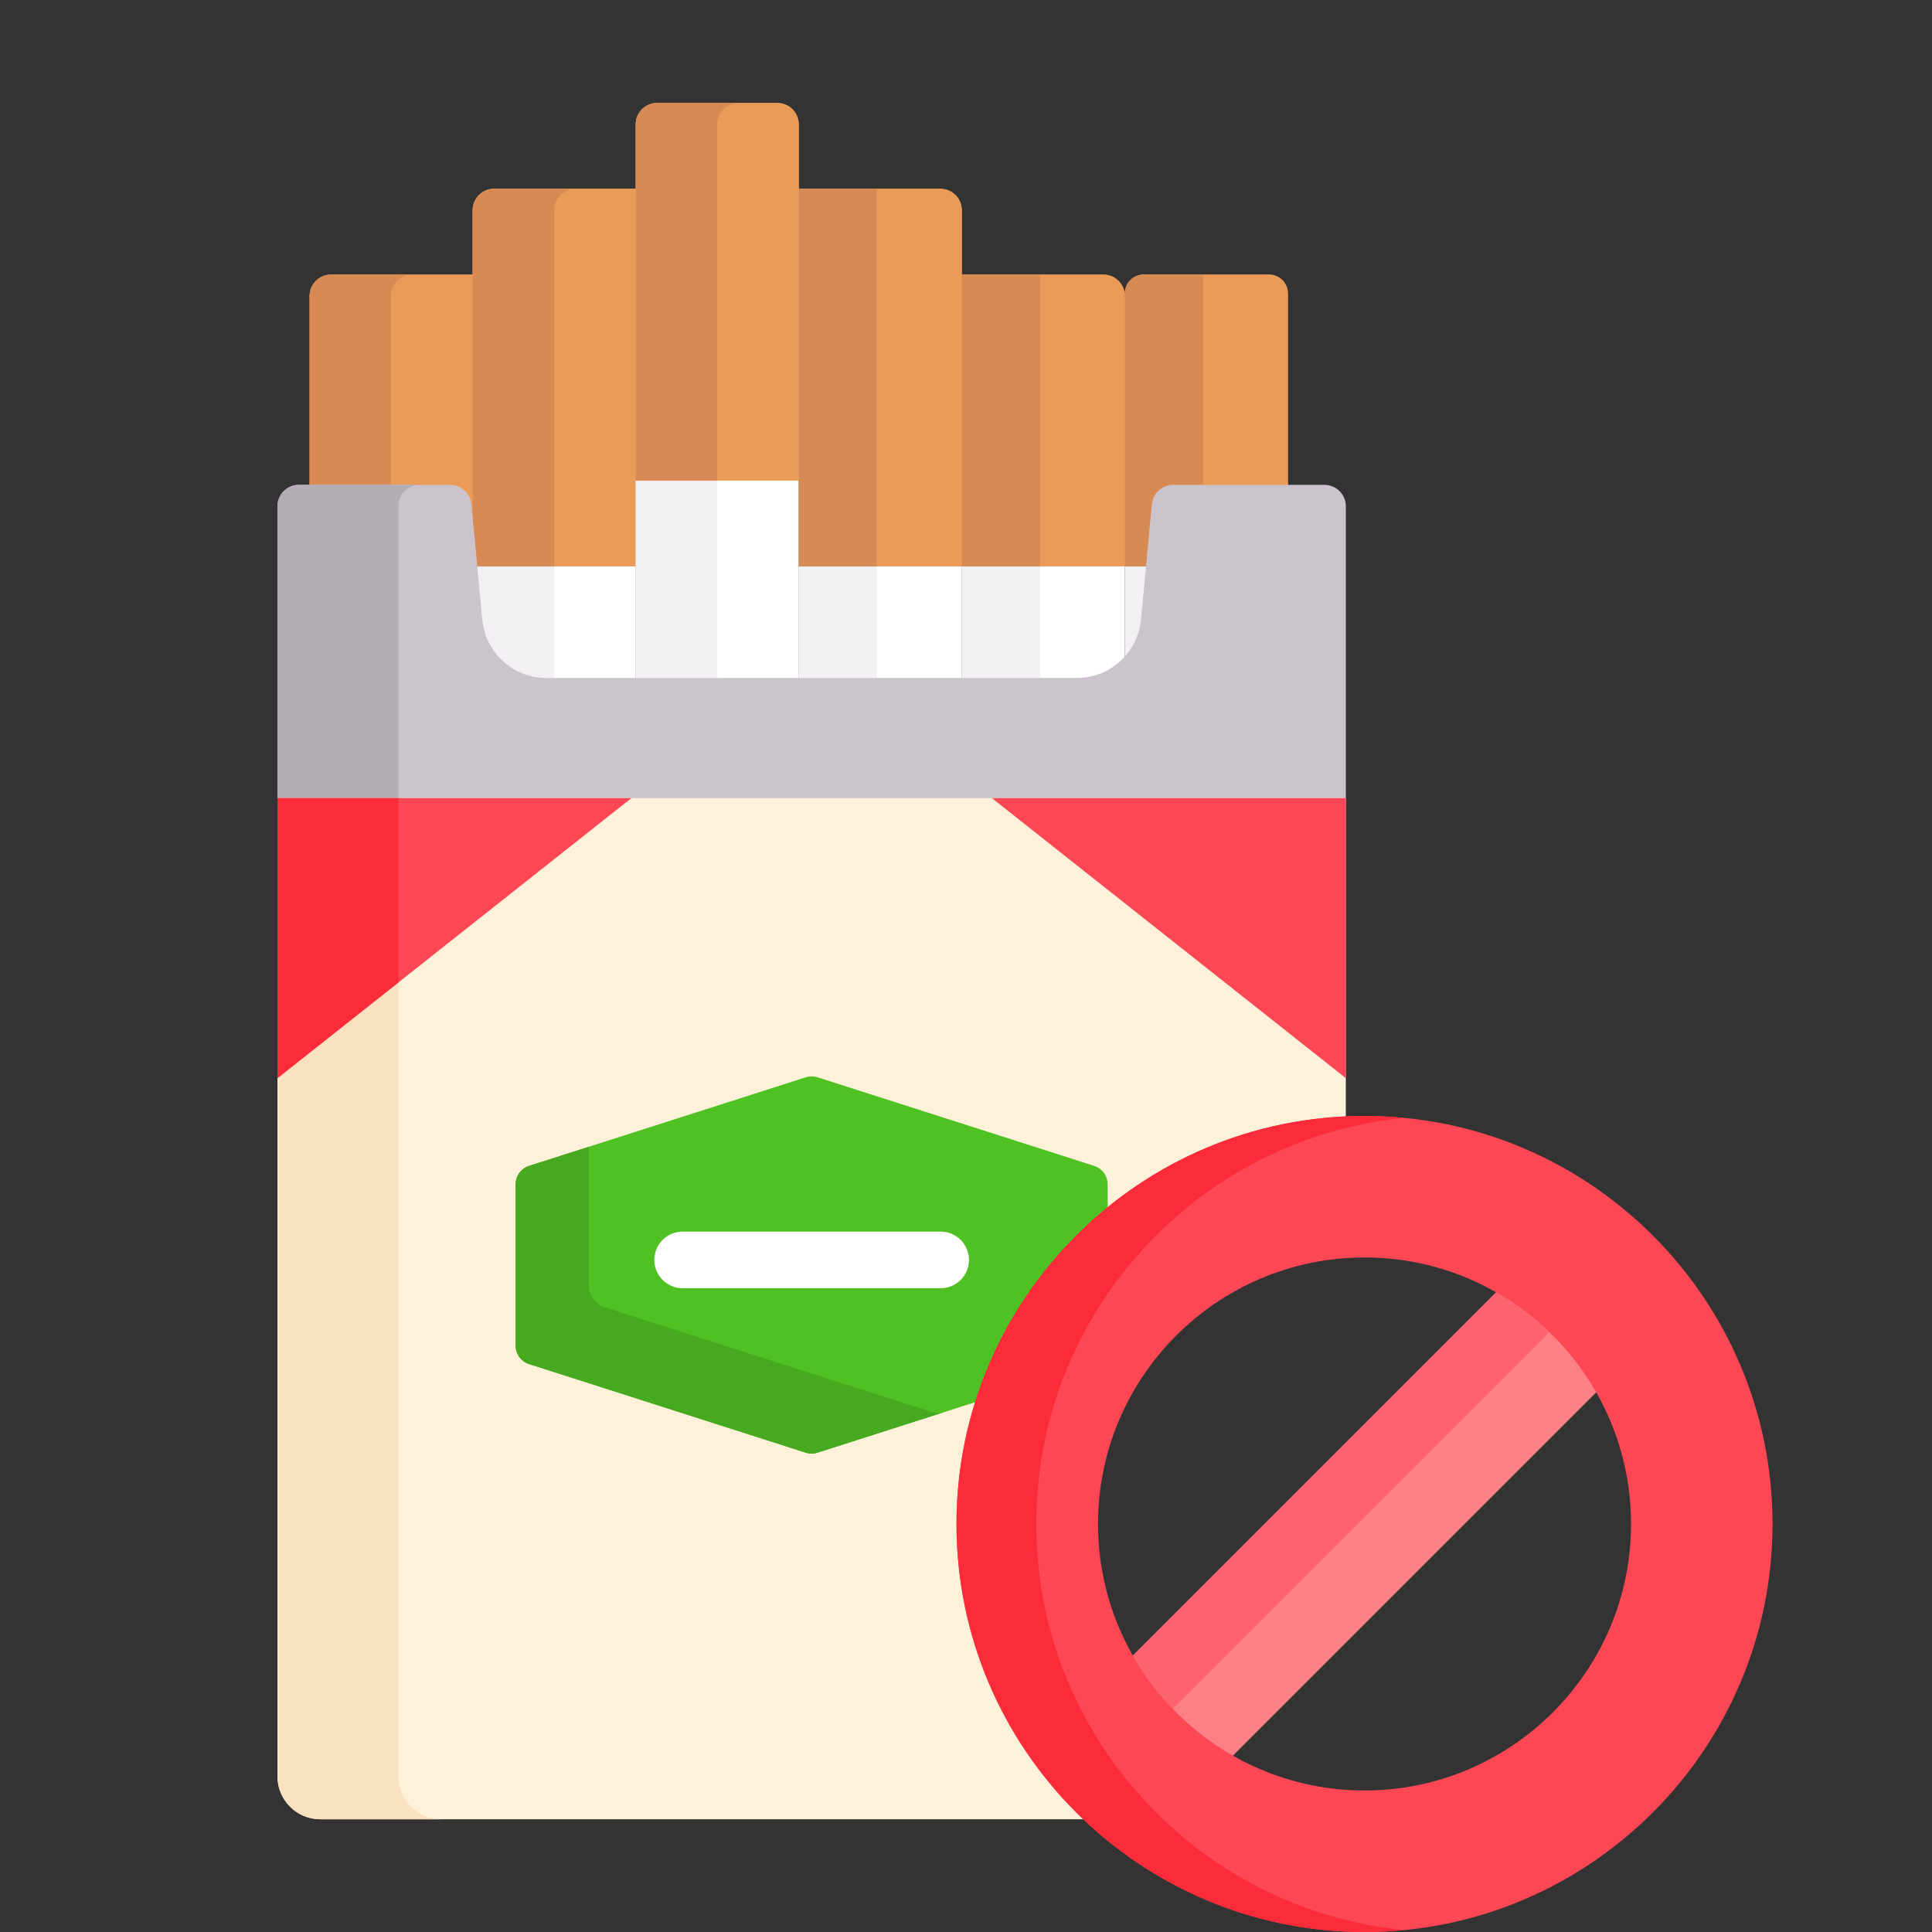 <svg width="130" height="130" viewBox="0 0 130 130" fill="none" xmlns="http://www.w3.org/2000/svg">
<rect x="0" y="0" width="130" height="130" fill="#333333" stroke="none"/>
<g clip-path="url(#clip0_3318_3788)">
<path d="M85.391 18.478H76.959C76.258 18.478 75.69 19.046 75.69 19.747V19.921C75.69 19.124 75.043 18.478 74.246 18.478H64.719V14.147C64.719 13.35 64.073 12.703 63.275 12.703H53.748V8.373C53.748 7.575 53.102 6.929 52.304 6.929H44.221C43.423 6.929 42.777 7.575 42.777 8.373V12.703H33.249C32.452 12.703 31.805 13.35 31.805 14.147V18.478H22.278C21.48 18.478 20.834 19.124 20.834 19.921V32.878H30.281C30.898 32.878 31.407 33.342 31.465 33.956L31.805 37.548L31.858 38.11H42.776V32.336H53.747V38.11H64.718H75.689H77.368L77.762 33.956C77.82 33.342 78.329 32.878 78.946 32.878H86.661V19.747C86.661 19.046 86.093 18.478 85.391 18.478Z" fill="#EA9B58"/>
<path d="M30.281 32.878C30.898 32.878 31.407 33.342 31.465 33.956L31.805 37.548V18.477H22.278C21.48 18.477 20.834 19.124 20.834 19.921V32.878H30.281Z" fill="#EA9B58"/>
<path d="M26.302 32.625V19.921C26.302 19.124 26.949 18.477 27.746 18.477H22.278C21.48 18.477 20.834 19.124 20.834 19.921V32.625H26.302Z" fill="#D88A55"/>
<path d="M32.2 41.718C32.424 44.086 34.386 45.871 36.764 45.871H42.776V38.11L42.044 37.856H32.619L31.857 38.094L32.2 41.718Z" fill="white"/>
<path d="M32.453 41.694C32.663 43.918 34.531 45.617 36.764 45.617H37.288V38.11H32.114L32.453 41.694Z" fill="#F3F0F3"/>
<path d="M31.859 38.11H42.777V12.704H33.249C32.452 12.704 31.805 13.35 31.805 14.147V37.549L31.859 38.11Z" fill="#EA9B58"/>
<path d="M32.114 38.11H37.288V14.147C37.288 13.35 37.935 12.703 38.732 12.703H33.249C32.452 12.703 31.805 13.35 31.805 14.147V34.854L32.114 38.11Z" fill="#D88A55"/>
<path d="M53.748 45.871V32.336L53.186 32.082H43.388L42.776 32.336V45.871H53.748Z" fill="white"/>
<path d="M42.776 32.336H48.26V45.617H42.776V32.336Z" fill="#F3F0F3"/>
<path d="M64.719 45.871V38.11L64.064 37.856H54.447L53.748 38.11V45.871H64.719Z" fill="white"/>
<path d="M53.748 38.11H58.999V45.617H53.748V38.11Z" fill="#F3F0F3"/>
<path d="M72.463 45.871C73.722 45.871 74.86 45.367 75.69 44.546V38.11L75.185 37.856H65.3L64.719 38.11V45.871H72.463Z" fill="white"/>
<path d="M64.719 38.11H69.985V45.617H64.719V38.11Z" fill="#F3F0F3"/>
<path d="M75.69 38.11V19.921C75.69 19.124 75.043 18.478 74.246 18.478H64.719V38.11L75.69 38.11Z" fill="#EA9B58"/>
<path d="M77.027 41.718L77.393 37.856H76.183L75.69 38.11V44.546C76.428 43.815 76.922 42.833 77.027 41.718Z" fill="#F3F0F3"/>
<path d="M77.762 33.956C77.82 33.342 78.329 32.878 78.947 32.878H86.661V19.747C86.661 19.046 86.093 18.477 85.391 18.477H76.96C76.258 18.477 75.69 19.046 75.69 19.747V38.11H77.369L77.762 33.956Z" fill="#EA9B58"/>
<path d="M77.509 33.932C77.579 33.191 78.202 32.624 78.947 32.624H80.956V18.477H76.959C76.258 18.477 75.69 19.046 75.69 19.747V38.11H77.114L77.509 33.932Z" fill="#D88A55"/>
<path d="M64.719 18.478H69.985V38.11H64.719V18.478Z" fill="#D88A55"/>
<path d="M89.115 32.625H78.947C78.202 32.625 77.579 33.191 77.509 33.932L76.775 41.694C76.564 43.918 74.697 45.617 72.463 45.617H36.764C34.531 45.617 32.663 43.918 32.453 41.694L31.718 33.932C31.648 33.191 31.026 32.625 30.281 32.625H20.112C19.315 32.625 18.669 33.271 18.669 34.069V53.701L20.83 53.955H88.364L90.559 53.701V34.069C90.558 33.271 89.912 32.625 89.115 32.625Z" fill="#CBC4CC"/>
<path d="M26.811 34.068C26.811 33.271 27.457 32.624 28.254 32.624H20.112C19.315 32.624 18.669 33.271 18.669 34.068V53.701H26.811V34.068Z" fill="#B5ADB6"/>
<path d="M90.558 75.374V53.701H18.669V119.527C18.669 121.122 19.962 122.415 21.556 122.415H73.26C67.944 117.447 64.615 110.378 64.615 102.545C64.615 87.968 76.141 76.034 90.558 75.374Z" fill="#FEF1DA"/>
<path d="M26.811 119.527V53.701H18.669V119.527C18.669 121.122 19.962 122.415 21.556 122.415H29.698C28.103 122.415 26.811 121.122 26.811 119.527Z" fill="#FAE2C0"/>
<path d="M42.776 32.336H53.747V8.373C53.747 7.575 53.101 6.929 52.304 6.929H44.22C43.423 6.929 42.777 7.575 42.777 8.373L42.776 32.336Z" fill="#EA9B58"/>
<path d="M49.703 6.929H44.22C43.423 6.929 42.777 7.575 42.777 8.373V32.336H48.26V8.373C48.26 7.576 48.906 6.929 49.703 6.929Z" fill="#D88A55"/>
<path d="M53.748 38.11H64.719V14.147C64.719 13.35 64.072 12.704 63.275 12.704H53.748V38.11Z" fill="#EA9B58"/>
<path d="M53.748 12.704H58.999V38.111H53.748V12.704Z" fill="#D88A55"/>
<path d="M74.535 81.554V79.695C74.535 79.126 74.168 78.622 73.626 78.449L55.013 72.49C54.753 72.407 54.474 72.407 54.215 72.49L35.602 78.449C35.06 78.622 34.693 79.126 34.693 79.695V90.541C34.693 91.11 35.06 91.614 35.602 91.787L54.215 97.746C54.475 97.829 54.753 97.829 55.013 97.746L65.907 94.258C67.518 89.233 70.552 84.838 74.535 81.554Z" fill="#4FC123"/>
<path d="M62.692 95.007L40.691 87.963C40.051 87.759 39.617 87.163 39.617 86.491V77.164L35.601 78.449C35.06 78.623 34.692 79.126 34.692 79.695V90.542C34.692 91.111 35.06 91.614 35.601 91.787L54.215 97.747C54.474 97.83 54.753 97.83 55.012 97.747L63.394 95.063C63.16 95.098 62.92 95.08 62.692 95.007Z" fill="#47A920"/>
<path d="M90.558 72.546V53.701H66.74L90.558 72.546Z" fill="#FD4755"/>
<path d="M42.488 53.701H18.669V72.546L42.488 53.701Z" fill="#FD4755"/>
<path d="M26.811 53.701H18.669V72.546L26.811 66.104V53.701Z" fill="#FB2B3A"/>
<path d="M63.295 86.681H45.933C44.881 86.681 44.028 85.829 44.028 84.777C44.028 83.725 44.881 82.873 45.933 82.873H63.295C64.347 82.873 65.199 83.725 65.199 84.777C65.199 85.829 64.347 86.681 63.295 86.681Z" fill="white"/>
<path d="M100.855 86.774L76.044 111.584C77.652 114.38 79.981 116.708 82.777 118.317L107.587 93.507C105.979 90.711 103.65 88.382 100.855 86.774Z" fill="#FD8087"/>
<path d="M78.912 114.979L104.25 89.641C103.176 88.606 101.973 87.703 100.669 86.96L76.23 111.398C76.974 112.703 77.876 113.905 78.912 114.979Z" fill="#FE646F"/>
<path d="M91.816 130C76.677 130 64.361 117.684 64.361 102.545C64.361 87.407 76.677 75.09 91.816 75.09C106.954 75.09 119.271 87.407 119.271 102.545C119.271 117.684 106.954 130 91.816 130ZM91.816 84.612C81.927 84.612 73.883 92.657 73.883 102.545C73.883 112.433 81.928 120.478 91.816 120.478C101.704 120.478 109.749 112.433 109.749 102.545C109.749 92.657 101.704 84.612 91.816 84.612Z" fill="#FD4755"/>
<path d="M69.728 102.545C69.728 88.312 80.615 76.575 94.499 75.222C93.616 75.135 92.721 75.09 91.816 75.09C76.677 75.09 64.361 87.407 64.361 102.545C64.361 117.684 76.677 130 91.816 130C92.721 130 93.616 129.955 94.499 129.869C80.615 128.516 69.728 116.778 69.728 102.545Z" fill="#FB2B3A"/>
</g>
<defs>
<clipPath id="clip0_3318_3788">
<rect width="130" height="130" fill="white"/>
</clipPath>
</defs>
</svg>
